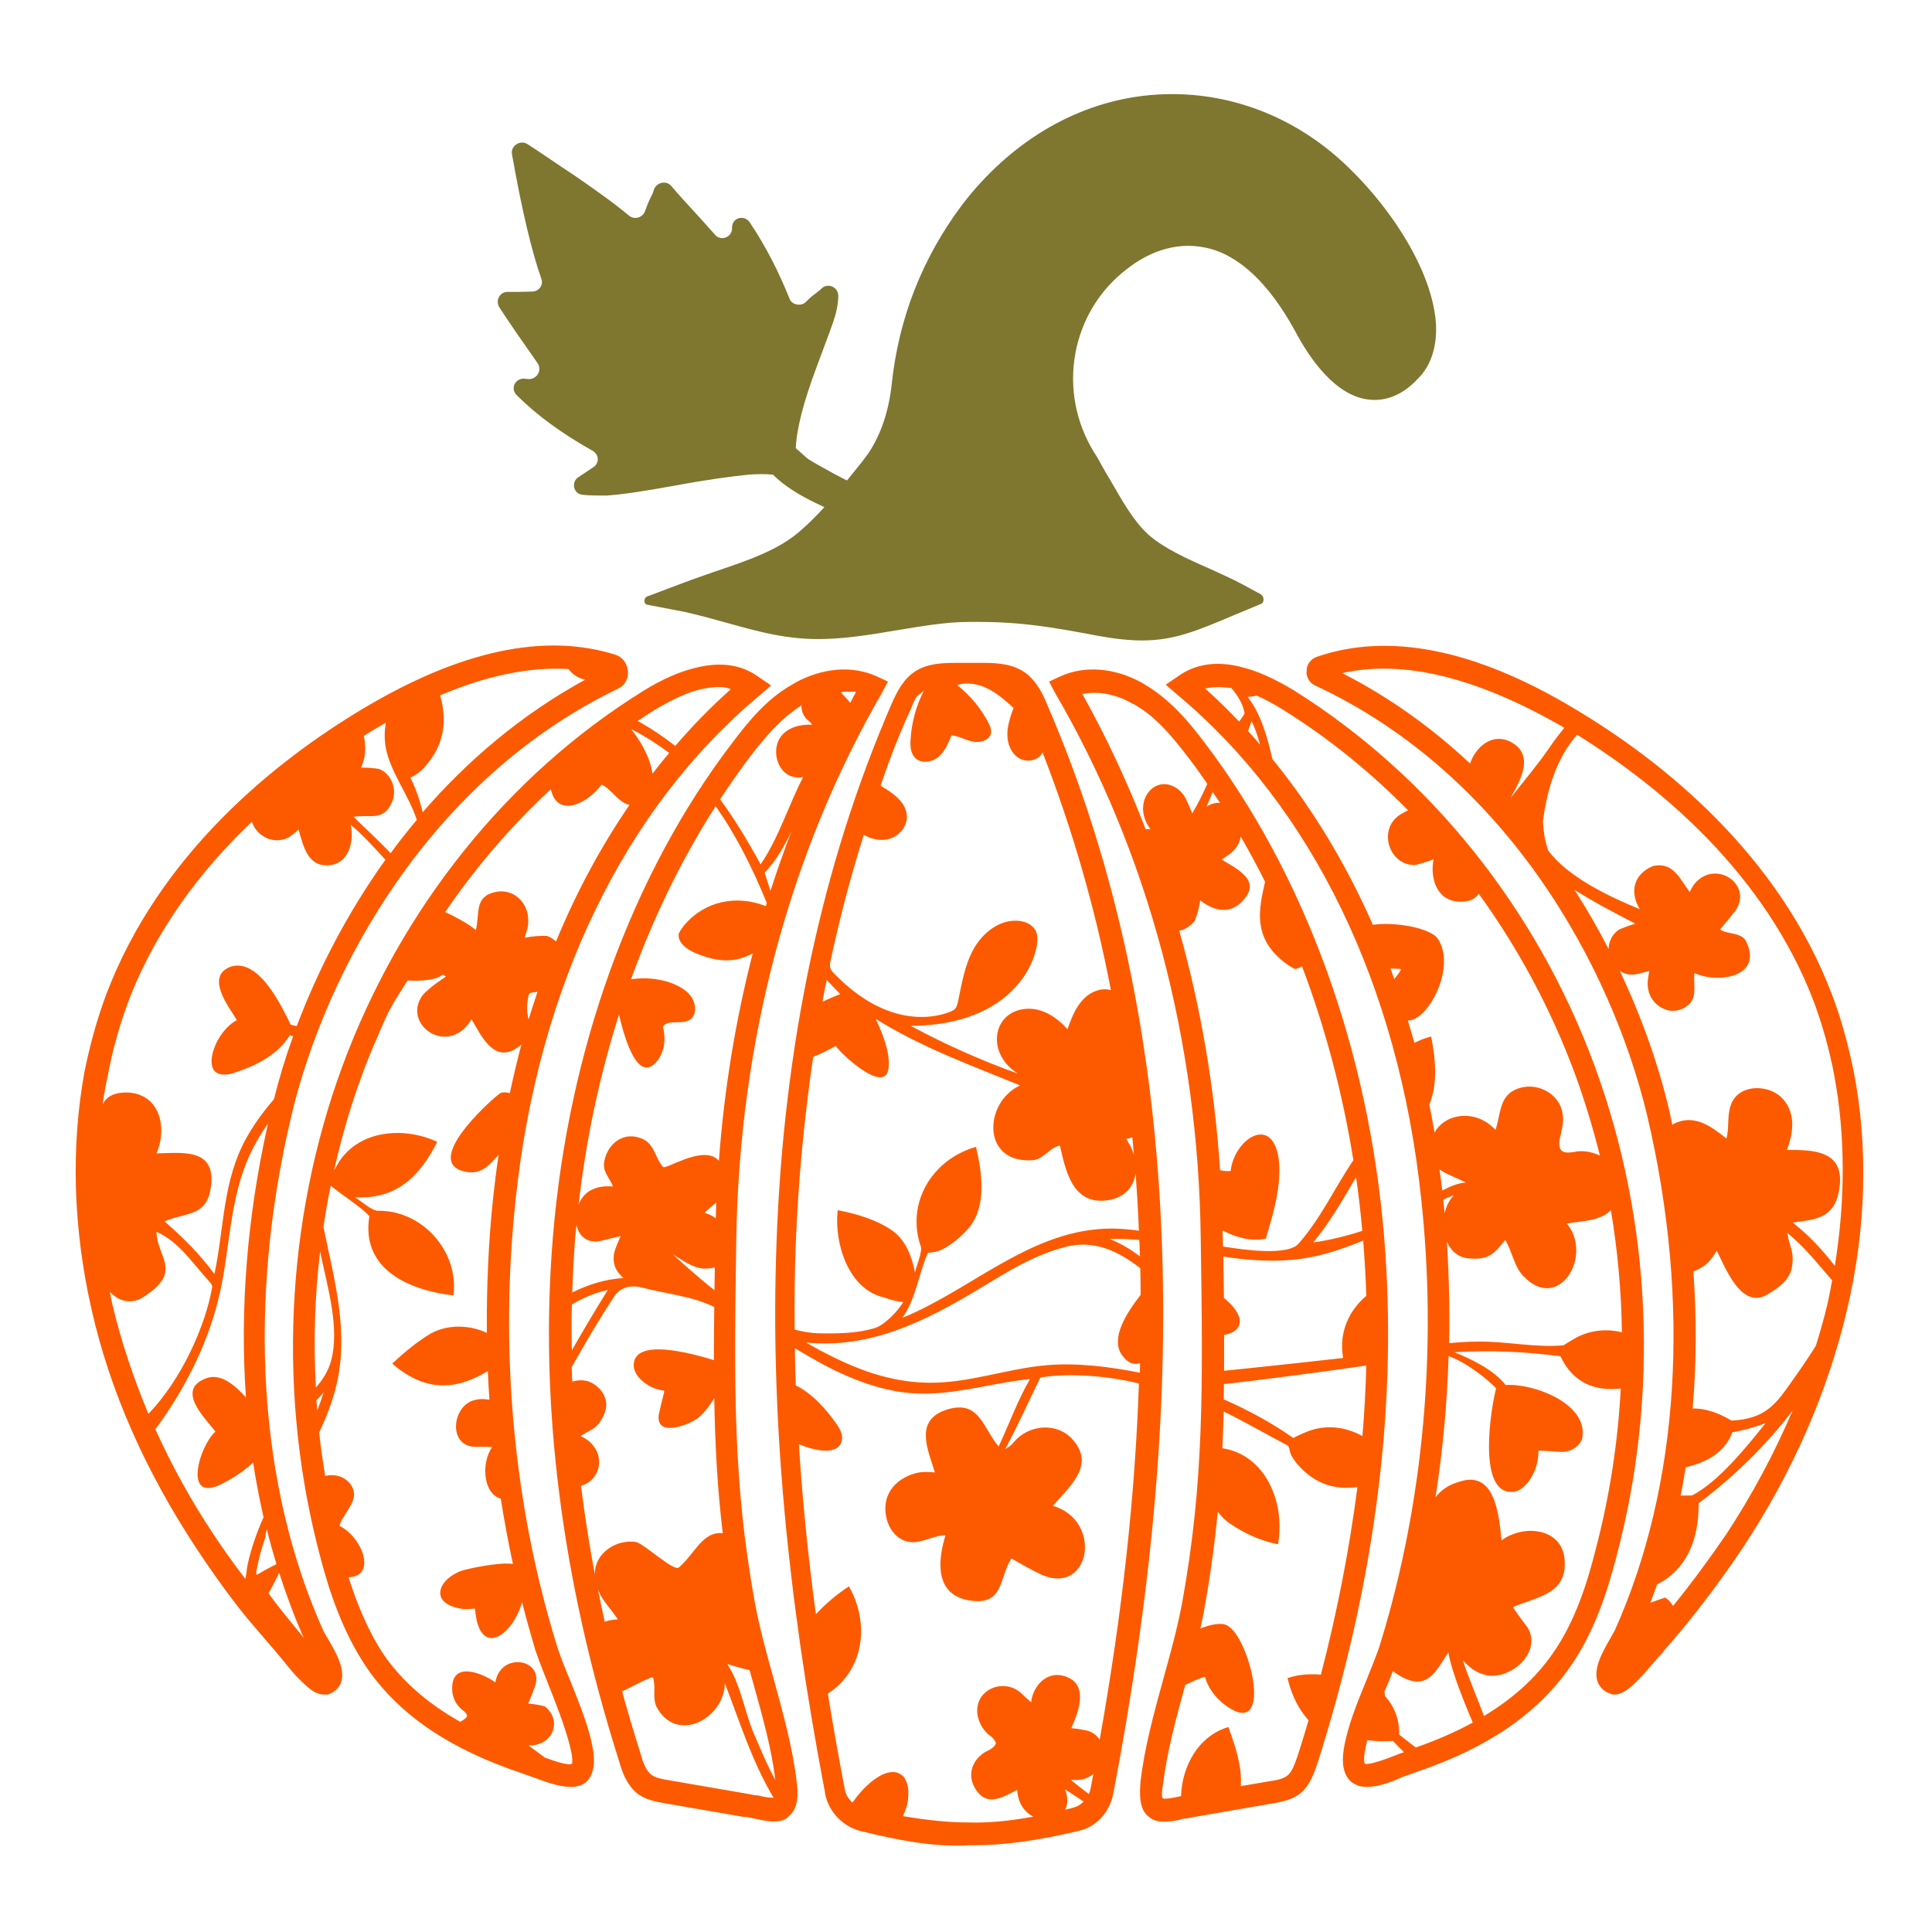 <?xml version="1.0" encoding="utf-8"?>
<!-- Generator: Adobe Illustrator 19.1.0, SVG Export Plug-In . SVG Version: 6.00 Build 0)  -->
<svg version="1.1" id="Layer_1" xmlns="http://www.w3.org/2000/svg" xmlns:xlink="http://www.w3.org/1999/xlink" x="0px" y="0px"
	 width="1000px" height="1000px" viewBox="0 0 1000 1000" style="enable-background:new 0 0 1000 1000;" xml:space="preserve">
<style type="text/css">
	.st0{fill:#7F7630;}
	.st1{fill:#FD5A00;}
</style>
<g>
	<path class="st0" d="M743.2,166.9c-2.4-30.8-29.2-67.7-54.5-88.5c-28-22.8-62.5-32.9-97-28.8c-36,4.3-69.2,24.4-93.7,56.4
		c-20.4,27.2-32.9,58.5-36.5,93.3c-1.6,14-5.6,25.6-12,35.3c-1.2,1.6-2.4,3.2-3.6,4.8c-2.4,3-4.9,6.1-7.5,9.3
		c-7.5-3.7-19-10.3-20.1-11.1c-2-1.6-4-3.6-6.4-5.6c0.4-10,4-24,10.8-42.1c5.2-14,8.8-23.2,10-28c0.8-3.2,1.2-6.4,1.2-8.8
		c0-4.4-5.2-6.8-8.4-4c-1.2,1.2-2.8,2.4-4.4,3.6c-1.6,1.2-2.8,2.4-4,3.6c-2.4,2.4-7.2,1.6-8.4-1.6c-5.6-14-12.3-27.2-20.7-39.7
		c-2.8-4-9.1-2.4-9.1,2.8v0.4c0,4.8-6.1,6.8-8.9,3.2c-2.8-3.2-6.1-6.8-9.7-10.8c-4.8-5.2-9.2-10-12.9-14.4c-2.4-2.8-7.2-2-8.8,1.6
		c-0.4,1.6-1.2,3.2-2,4.8c-1.2,2.4-2,4.8-2.8,6.8c-1.2,3.2-5.2,4.4-8,2.4c-7.6-6.4-17.2-13.2-27.6-20.4
		c-10.4-6.8-18.8-12.8-25.2-16.8c-3.6-2.4-8.8,0.8-8,5.2c5.2,29.6,10.4,50.9,15.2,64.5c1.2,3.2-1.2,6.6-4.8,6.6
		c-2,0-4.8,0.2-7.6,0.2c-2,0-3.6,0-5.2,0c-4,0-6.4,4.6-4,8.2c5.2,8,12,17.8,19.6,28.6c2.8,4-0.8,9.2-5.6,8.2h-0.4
		c-5.2-1-8.4,4.8-4.8,8.4c10.4,10.4,23.6,20,39.3,28.8c3.6,2,3.6,6.8,0,8.8c-1.2,0.8-2.4,1.6-3.6,2.4c-1.2,0.8-2.4,1.6-3.6,2.4
		c-4,2.4-2.8,8.8,2,9.2c3.6,0.4,7.6,0.4,12.4,0.4c6.4-0.4,18.4-2,35.7-5.2c17.2-3.2,29.6-4.8,37.7-5.6c4.8-0.4,9.2-0.4,12.8,0
		c5.6,5.6,13.2,10.4,22.4,14.8c1.4,0.7,2.8,1.3,4.2,2c-3.7,4-7.5,7.9-11.5,11.4c-11.6,10.8-28.8,16.4-45.3,22c-5.6,2-11.6,4-16.8,6
		l-18,6.8c-1.2,0.4-1.6,1.6-1.6,2.4s0.8,2,2,2l18.8,3.6c7.2,1.6,14.4,3.6,21.6,5.6c16,4.4,32,9.2,52.1,8.4c11.6-0.4,24-2.4,35.7-4.4
		c12.4-2,25.6-4.4,37.7-4.4c1.6,0,3.2,0,4.8,0c22.8,0,38.9,2.8,62.1,7.2c8.8,1.6,16.4,2.4,22.8,2.4c16.4,0,28-4.8,46.9-12.8l14.4-6
		c1.2-0.4,1.6-1.2,1.6-2.4c0-1.2-0.4-2-1.6-2.8l-9.6-5.2c-5.2-2.8-10.8-5.2-16.8-8c-12-5.2-24-10.8-31.6-17.6
		c-7.6-6.8-13.6-17.6-19.6-28c-2.8-4.4-5.2-9.2-7.6-13.2l-0.8-1.2c-19.6-31.6-12.4-72.9,17.2-95.3c9.2-7.2,23.6-14.4,40.5-10.8
		c17.2,3.6,32.9,18.8,46.1,42.9c8,15.2,21.2,33.7,38.1,35.7c6.4,0.8,16-0.4,25.6-10.8C740.8,189.3,744,178.9,743.2,166.9z"/>
	<path class="st1" d="M959.5,554.7c-2.8-13.6-6.4-27.2-11.2-39.7c-27.6-72.9-87.7-121-133.4-148.2c-51.3-30.8-96.1-39.7-133.4-26.8
		c-3.2,1.2-5.2,4-5.2,7.2c-0.4,3.2,1.6,6.4,4.4,7.6c99,46.1,153.4,145.4,171.9,222.7c22.8,97,16.8,191.5-16.8,266.4
		c-0.4,0.8-1.2,2-2,3.6c-5.2,8.8-9.2,16.8-6.8,23.2c1.2,2.8,3.6,5.2,6.8,6c0.4,0.4,1.2,0.4,2,0.4c5.6,0,12-6.8,22.4-19.2
		c1.2-1.2,2.4-2.4,2.8-3.2c15.2-17.2,28.8-35.3,40.9-53.3c26-39.3,44.1-80.9,54.1-123.4C965.9,636.4,967.1,593.6,959.5,554.7z
		 M781.5,383.8c-9.2-4.5-17.7,2.8-20.6,11.4c-19.3-18.1-41.3-34.1-66.2-46.8c32-7.2,70.3,2.4,115,28.3c-2.4,3-4.7,5.9-6.3,8.2
		c-6.7,10-14.2,18.8-21.7,28.3C786.8,404.4,794.9,390.4,781.5,383.8z M832.6,491.2c-5.3-10.3-11.2-20.6-17.7-30.7
		c10,6.4,19.9,11.6,31.6,17.6c-3.8,1.1-4.7,1.5-8.4,3C834.5,483.4,832.7,487.3,832.6,491.2z M893.4,794.3
		c-8.5,12.4-17.6,24.8-27.4,36.9c-1-1.5-2.2-3-3.8-4.1l-0.3-0.2c-2.5,0.8-5.1,1.7-7.7,2.7c1.2-3.2,2.4-6.3,3.5-9.5
		c15.2-7.6,21.7-23.1,21.5-42c17.1-12.8,35-29.8,48.7-48.1C918.6,751.8,907.2,773.3,893.4,794.3z M869.9,774.1
		c1-4.8,1.8-9.7,2.6-14.6c10-2.4,20.1-7.1,24.2-18.2c6.2-1,11.3-2.5,17.2-4.7c-9.9,12.3-24.2,30.2-38,37.4
		C874.6,774.2,871.8,774,869.9,774.1z M945.9,674.9c-1.7,7.2-3.8,14.5-6,21.6c-5.7,9.2-11.7,17.4-13.5,20
		c-7.3,10.2-12.8,18-30.2,18.8c-7.2-4.4-13.9-6.3-20.1-6.3c2-23,2.1-46.7,0.4-70.9c2.8-1,5.5-2.6,7.8-4.8c1.6-1.8,3.1-3.8,4.3-5.9
		c4.2,7.9,12.7,31.6,26.9,22.2c5.1-3.1,10.2-6.7,11.8-12.7c1.8-8.9-1-11-2.2-18.8c9.5,7.9,15.6,15.9,23.2,24.6
		C947.6,666.8,946.8,670.8,945.9,674.9z M949.7,655.2c-6.8-8.6-12.7-15.2-21.8-22.4c11.6-1.7,22.2-1.6,24.3-18.7
		c2.4-19-14.4-18.9-27.3-18.9c3.6-9.3,4.7-20.2-3.2-27.5c-7.4-6.8-22.7-6.4-26,4.8c-1.8,5.4-0.6,11.3-2.1,16.8
		c-7.4-5.9-15.7-12.2-25.5-8.4c-0.9,0.3-1.7,0.8-2.5,1.3c-0.6-2.5-1-5-1.6-7.5c-5.4-22.8-13.9-47.5-25.6-72.2
		c5.5,3.7,9.6,1.3,15.3,0.1c-0.6,3.1-1.3,6.3-0.6,9.4c1.3,8,10.2,13.7,17.8,10.1c8.4-4,5.5-10.9,6.1-18.5c12.2,5.8,36,2,26.7-16.5
		c-2.4-4.7-10.4-3.5-13.4-6c2.8-3.3,5.6-6.7,8.3-10.2c8.1-13-9.3-25-19.9-15.1c-1.9,1.6-3.1,3.8-4.1,5.9
		c-4.9-6.3-8.3-15.7-18.8-13.5h-0.1c-10.5,4.3-12.2,13.9-6.9,22.4c-15.3-6.2-37.7-16.8-47.5-30.5c-1.9-5.7-2.2-9.1-2.7-14.8
		c2.2-17.4,7.5-33.5,17.7-45c43.2,26.9,97.4,71.9,122.7,138.6c4.4,12,8,24.8,10.4,37.7C955.2,587.6,955.2,621.3,949.7,655.2z
		 M825.3,551.5c-30-81.3-85.3-150.2-155.8-194.3c-10-6-18.8-10-27.2-12c-12.4-3.2-23.6-1.6-32.5,4.8l-6.4,4.4l6,5.2
		c69.7,58.1,114.6,150.6,126.2,260.8c8.4,77.7,1.2,157-20.8,229.2c-2,6.8-5.2,14-8,21.2c-4.4,10.8-9.2,22.4-11.2,34.1
		c-0.4,3.2-2,12,3.6,17.2c2.4,2,5.2,2.8,8.4,2.8c5.6,0,12.4-2.4,18.4-5.2c2.4-0.8,4.8-1.6,6.8-2.4c36.9-12.4,62.5-30,79.3-53.7
		c13.2-18.4,20-40.5,24.4-57.3C859,722.2,855,632,825.3,551.5z M839.5,689.6c-7.8-1.9-16.1-1.3-23.9,2.9c-2.1,1.2-4.2,2.5-6.3,3.8
		c-13.9,1.4-29.4-2-43.4-1.9c-5.3,0-10.5,0.3-15.8,0.8c0.3-17.5-0.1-35-1.2-52.5c2.1,4.9,6.2,8.5,12,8.7h0.4
		c9.1,0.7,12.3-2.5,17.8-9.6c3.7,5.9,4.6,14.4,10,19.3c17.9,18,35.6-11.1,21.9-27.8c7.8-1.4,17-1.1,22.8-6.9
		C837.3,647.3,839.2,668.4,839.5,689.6z M752.5,618.6c-2.4,2.6-4,5.9-4.8,9.4c-0.2-2.4-0.4-4.8-0.7-7.1
		C748.9,620.1,750.8,619.3,752.5,618.6z M746.5,616.2c-0.4-3.7-0.9-7.3-1.4-10.9c3.8,2.7,8.9,4.3,13.6,6.8
		C754.9,612.3,750.7,614,746.5,616.2z M641.4,373.5c-5.7-5.9-11.5-11.7-17.6-17.1c4.1-1,8.5-0.9,13.5-0.3c3.7,4.2,6.2,8.7,6.9,13.2
		C643.8,370.2,642.3,372.1,641.4,373.5z M646,378.4c0.7-2.2,1.5-4.4,1.8-5.1c1.7,3.2,3.2,7.7,4.4,12.1
		C650.2,383,648.1,380.7,646,378.4z M721.7,506.8c-0.7-1.8-1.3-3.7-2-5.5c2.3,0.1,4.4,0.1,5.4,0.3
		C724.8,503,723.1,504.9,721.7,506.8z M732.1,539.8c-1.1-3.9-2.3-7.8-3.4-11.6c10.4,0.4,25.1-27.5,15.7-42
		c-3.6-6.1-23.2-9.2-33.8-7.5c-14-31.8-31.5-60.7-52-85.8c-2.6-11.2-6-23.7-12.9-32.2c1.5-0.1,3.2-0.2,4.7-0.7
		c4.3,1.9,8.8,4.3,13.6,7.3c23.5,14.6,45.2,32.2,64.8,52.1c-1,0.5-2,1-3.3,1.8c-12.5,6.8-7.4,26.4,6.7,26.6c3.3-0.8,6.6-1.8,9.8-3
		c-1.9,9.9,1.7,21.5,13.3,21.9c5.4,0.2,8.4-1.5,10.1-4.1c20.4,28.2,37.3,59.5,49.7,93c5.1,13.9,9.4,28.1,13,42.5
		c-4.6-2.1-9.3-2.8-13.6-1.8c-5.6,0.9-8.3-0.4-7.2-6.8c0.9-4.2,2.3-8.5,1.5-12.9c-1.2-9.8-11.7-15.8-20.8-13.8
		c-12.2,2.7-10.9,12.7-13.9,22c-1.7-1.7-3.5-3.3-5.7-4.5c-9-5.2-21-2.9-25.9,5.9c-0.8-4.9-1.7-9.7-2.7-14.5
		c4.3-10.3,3.4-22.8,1-35.2C737.7,537.2,734.9,538.4,732.1,539.8z M722.4,908.5c-4.8,2-14,5.2-16,4.4c0,0-0.8-1.6,0-6
		c0.3-2,0.8-4.1,1.3-6.2c4.2,0.6,8.6,0.7,13.3,0.4c1.8,2,3.7,3.9,5.7,5.8C725.3,907.4,723.8,908,722.4,908.5z M724.2,897.8
		c0.2-8-2.6-14.7-7.3-19.9c-0.1-0.8-0.2-1.6-0.3-2.4c1.6-3.5,3-7.1,4.4-10.6c0.7,0.6,1.3,1.1,2.1,1.6c15.3,9.8,19.8-0.9,26.6-11.3
		c1.5,10.5,10.6,31.6,12.6,36.4c-8.8,4.8-18.6,9.1-29.5,12.9C729.9,902.3,727,900.1,724.2,897.8z M803.3,856.4
		c-8.7,12.4-20.4,22.9-35.2,31.8c-3.2-8.7-8.1-20-10.9-28.7c2.9,3,6.1,5.8,10.1,7c12.7,4.7,31.3-10.4,23.5-23.9
		c-2.7-3.5-5.3-7.1-7.7-10.7c10.7-5,26.7-6.2,26.8-21.9c0.8-18.9-20.6-21.7-32.7-12.7c-1.3-11.9-2.9-36.9-22-30.3
		c-5,1.3-9.3,4.2-12.2,8c3.8-24.1,6-48.5,6.8-73.1c9.4,3.4,20.2,12,24.6,16.7c-2.5,9.1-10,53.9,7.9,53.6c2.5,0.1,5-1.1,7.6-3.8
		c4.1-4.5,6.5-10.9,6.4-17.6c4,0.2,7.6,0.4,11.4,0.7c3.7,0.2,7.3-1.2,9.7-4.1c0.7-0.8,1.2-1.7,1.5-2.6c3.8-18.4-25.7-29-39.6-27.9
		c-6.1-7.9-17.5-13.3-26.5-17c18-1.1,37-0.3,54.9,2.1c6.8,14.5,18.7,18.1,31.2,16.7c-1.5,28.4-5.9,56.6-13.2,84.1
		C821.7,818.7,815.3,839.6,803.3,856.4z M400.3,868.4c-3.6-12.8-7.2-26-9.6-38.9c-11.2-62.1-10.8-109.8-9.6-188.3
		c1.6-102.2,27.6-199.9,75.3-282.4l3.2-6l-6-2.8c-12.4-5.6-27.6-4.4-41.7,3.2c-0.8,0.4-1.2,0.8-2,1.2c-12.8,7.2-22.4,18.8-30.8,30
		c-52.1,68.1-84.9,159-92.9,255.6c-7.2,86.1,4.4,177.9,34.5,272.4c1.2,4.4,3.6,11.2,8.8,15.6c4.4,3.6,9.6,4.4,13.6,5.2l41.7,7.2
		c2,0,3.6,0.4,5.2,0.8c4,0.8,7.2,1.6,10.4,1.6c3.6,0,6.4-0.8,8.4-3.2c4.4-4,4.4-10.8,3.6-17.2C410.3,904.5,405.1,886,400.3,868.4z
		 M398.8,461.1c-1-2.9-1.9-5.9-3-9.4c5.7-5.9,10.1-13.5,13.9-21.5C405.8,440.3,402.2,450.6,398.8,461.1z M437.1,358c2,0,4,0,6,0
		c-1,2-2,3.9-3,5.8c-1.3-1.7-3.4-3.7-4.1-4.6c-0.3-0.3-0.6-0.6-0.8-0.9C435.8,358.3,436.5,358,437.1,358z M388.2,391.7
		c7.7-10.1,16.3-20.1,26.6-26.6c-0.1,2.9,1.1,5.9,3.7,8c0.7,0.5,1.3,1.1,1.8,2c-3.9-0.1-9.2,0.3-13.3,3.4
		c-10.1,6.9-4.9,26.3,8.7,23.7c-7.6,14.7-12.6,31.4-22,45.2c-6.5-11.9-13.3-23.2-21-33.7C377.8,406.1,382.9,398.7,388.2,391.7z
		 M320.4,525.1c3.5,15.5,10.5,35.6,19.8,24c-0.2,0.3-0.2,0.3,0.2-0.2c2.1-2.8,0.9-1.3,0.2-0.3c3.2-4.5,4.2-10.7,2.6-16.8
		c0-0.1-0.1-0.1-0.1-0.2c2.7-5.4,14.2,1.3,16.5-7.6c0.8-3.8-0.9-8.1-4.4-10.9c-7.3-6-19.4-7.7-28.6-6.2
		c11.6-32.1,26.3-62.3,43.8-89.6c10.7,15.1,19.1,32,26.5,50.1c-0.2,0.5-0.3,1.1-0.5,1.6c-15-5.9-31.3-2.8-42,9.6
		c-1.2,1.4-2.3,3-3.1,4.7v0.1c-0.8,7.6,11.6,11.3,16.9,12.7c8.9,2.1,15.4,0.6,21.4-2.6c-8.9,34.7-14.8,70.6-17.5,107.3
		c-0.5-0.5-1-1-1.6-1.4l-0.2-0.1c-8.3-5.5-25.8,6.2-27.1,4.7c-4.5-5-4.3-12.6-11.9-15c-9.8-3.5-17.9,4.4-18.7,13.6
		c-0.2,4.4,3.2,7.6,4.7,11.5c-3.5-0.2-7.2-0.1-10.5,1.5c-3.5,1.4-5.9,4.4-7.3,7.9C303.3,589.7,310.4,556.6,320.4,525.1z
		 M364.6,627.8c1.9-2,4.1-3.6,6.1-5.4c-0.1,2.7-0.1,5.4-0.2,8.2C368.8,629.3,366.8,628.3,364.6,627.8z M370,656
		c-0.1,4-0.1,7.9-0.2,11.8c-7.7-6-14.9-12.5-21.6-18.6c5,3,11.3,7.9,17.5,7.4C367.3,656.6,368.7,656.3,370,656z M297.7,640.8
		c0.2-2.2,0.4-4.5,0.7-6.7c1.2,5.4,5.1,9.5,12.2,8.3c3.5-0.9,7.1-1.8,10.6-2.6c-1,2.6-2.8,6.3-3.4,9.1c-0.8,5.7,1.1,9.2,4.9,12.6
		c-9.4,0.6-18.1,3.3-26.5,7.5C296.5,659.5,297,650.2,297.7,640.8z M296,675.2c6-3.5,12.1-6.2,18.6-7.5
		c-6.5,10.4-12.6,20.7-18.6,31.2C295.8,690.9,295.8,683,296,675.2z M313,839.4c-1.2-5.6-2.4-11.1-3.5-16.6
		c2.2,5.7,6.3,9.3,10.3,15.4C317.5,838.3,315.2,838.6,313,839.4z M307.9,814.3c0,0.2,0,0.4,0,0.6c-2.9-15.4-5.3-30.7-7.2-45.9
		c8.6-2.1,12.7-13,6.3-20.8c-1.7-2.3-4.1-3.8-6.5-4.9c2-1.2,4.1-2.5,6.2-3.6c2.8-1.7,5-4.7,6.6-9.3c2.1-6.8-2.7-13.4-9.3-15.6h-0.1
		c-2.8-0.6-5.3-0.4-7.7,0.3c-0.1-2.5-0.2-5-0.3-7.5c6.8-11.9,13.7-24,22.2-36.8c2-3,5.3-4.8,8.9-4.9c0.7,0,1.4,0,2,0
		c0.9,0,1.8,0.1,2.7,0.4c14.4,3.7,26.6,4.6,38,10.2c-0.1,9.6-0.2,18.7-0.2,27.5c-11.7-3.6-41.6-11.8-41.5,2.8
		c0.2,4.3,3.6,7.5,6.3,9.4c2.9,2.2,6.3,3.1,9.4,3.6c0.1,0.4,0.1,0.7,0,1.1c-1,3.7-1.9,7.5-2.7,11.2c-1.8,12.7,16.7,4.9,20.5,1.7
		c3-2.5,5.9-6.2,8.2-10.3c0.4,24.4,1.6,46.8,4.4,70.1c-10.4-1.2-14.5,10.7-22.7,17.7c-2.6,2.4-18.3-12.6-22.4-13.2
		C319.1,796.7,308.1,803.6,307.9,814.3z M392.3,929.3c-1.6,0-3.2-0.4-5.2-0.8l-41.7-7.2c-2.8-0.4-6.4-1.2-8.4-2.8
		c-2.4-2-4-5.6-5.2-10c-3.5-11.1-6.8-22.1-9.8-33.1c4.8-2,11.2-6,15.9-7.3c1.8,4.9-0.3,10.3,1.8,15.1c10.2,19.8,35.1,6.5,35.5-11.9
		c8,20.7,14,40.4,25.2,59.2C398.4,930.6,394.9,930,392.3,929.3z M390.4,897.8c-5.1-11.7-6.9-26-14-36.5c3.6,1.1,7.8,2.3,11.6,3.2
		c0.6,2.3,1.3,4.5,1.9,6.8c4.6,16.5,9.5,33.7,11.4,50C397,913.6,393.7,905.3,390.4,897.8z M601.4,643.7
		c-3.6-102.6-23.6-196.3-59.3-278.8c-2.4-6-5.2-11.2-9.6-15.2c-0.4-0.4-0.4-0.7-0.8-0.7c-6.4-5.2-14.8-5.9-22.4-5.9
		c-3.1,0-6.1,0-9.2,0c-2,0-4,0-6,0c-6.8,0-14.2,0.5-20.1,4.2c-6.5,4.1-9.8,10.8-12.8,17.7c-35.7,82.5-55.7,176.2-59.3,278.8
		c-3.2,86.9,5.2,179.9,25.2,284.4v0.4c2,9.6,9.3,16.7,18.1,19.1c22.8,5.6,40.1,8.4,56.5,7.4c0.4,0,1.2,0,2,0
		c15.6,0,32.5-2.2,54.5-7.4c9.2-2,16-9.5,18-19.1C596.2,823.8,604.6,730.6,601.4,643.7z M589.8,643.7c0.1,2.2,0.1,4.4,0.2,6.6
		c-4.7-3.6-9.8-6.7-15.7-9c5.2-0.2,10.3,0.1,15.4,0.5C589.7,642.4,589.7,643,589.8,643.7z M586.1,588.7c0.3,3,0.5,6,0.8,9.1
		c-0.7-2.5-1.8-4.9-3.2-7c-0.3-0.5-0.6-0.9-0.8-1.3C583.7,589.4,585,589,586.1,588.7z M429.9,497.3c4.7-22,10.4-43.7,17.2-65.2
		c4.2,2.5,9.5,3.5,14.1,1.8c4.6-1.7,8.2-6.2,8.2-11.1c0-7.4-7.2-12.4-13.6-16.1c3-9,6.3-17.9,9.9-26.6c1.8-4.4,3.7-8.7,5.7-13
		c0.9-2,1.7-4.6,3-6.4c1-1.3,3.3-2.2,4-3.6c-4.2,8-6.6,16.9-7.1,25.9c-0.2,3.2,0,6.7,2.2,9.1c3,3.3,8.7,2.6,12.1-0.2
		c3.4-2.8,5.2-7.2,6.9-11.3c3.9,0.4,7.4,2.6,11.3,3.3c3.9,0.7,8.9-1,9.2-4.9c0.1-1.6-0.5-3.1-1.2-4.5c-3.9-7.7-9.6-14.6-16.4-19.9
		c5.2-1.7,11.1-0.6,16,1.9c4.9,2.5,9.1,6.2,13.2,9.9c-1.6,4.5-3.2,9-3.2,13.8s1.9,9.7,6,12.2s10.3,1.3,12.2-3
		c15.5,39.8,27.4,81.1,35.4,123.1c-5.4-1.6-11.2,1.2-14.9,5.4s-5.7,9.6-7.6,14.8c-4.1-4.6-9.3-8.6-15.3-10c-6-1.5-13-0.1-17.2,4.5
		c-3.8,4.1-4.9,10.3-3.3,15.7s5.4,9.9,10.2,12.8c-19.1-6.8-37.6-15.1-55.5-24.7c13.9-0.1,28-2.5,40.1-9.1c12.2-6.6,22.2-18,25-31.6
		c0.6-3,0.9-6.3-0.7-9c-1.7-2.9-5.3-4.4-8.7-4.7c-9.6-0.8-18.4,6.1-23.1,14.5c-4.7,8.4-6.2,18.1-8.2,27.6c-0.3,1.2-0.6,2.5-1.4,3.4
		c-0.7,0.8-1.7,1.2-2.6,1.6c-10.3,4-22.2,3.3-32.5-0.7c-10.4-3.9-19.4-10.8-27.2-18.7c-1-1-2.1-2.2-2.4-3.6
		C429.4,499.6,429.7,498.4,429.9,497.3z M427.9,507.2c2.2,2.4,4.5,4.8,7,7.3c-2.2,0.9-5.6,2.3-9.2,4
		C426.4,514.7,427.1,510.9,427.9,507.2z M411.9,643.7c1.3-33.2,4.4-65.4,9-96.7c4.4-1.6,8.8-4.1,11.7-5.6
		c2.7,4.2,26.7,26.5,27.4,10.5c0.6-8-3.5-17.5-6.7-24.5c23.8,14.8,49,23.9,74.7,34.4c-19,8.8-20.1,40.9,6.9,38.7
		c5.5-0.8,8.3-6.4,13.7-7.6c2.9,12.6,6.3,30.2,23.5,28.5c9.9-1,14.7-7,15.7-14.1c0.7,9.8,1.3,19.7,1.7,29.7
		c-4.6-0.6-9.1-1.1-13.8-1.1c-41.6-0.1-72.1,31.3-108.6,46.2c7.2-10.3,8.2-22.4,13.2-33.7c3.3-0.1,5.9-0.8,8.1-2.1
		c4.3-2.2,8.3-5.5,12.8-10.4c9.7-11.2,7.1-28.9,4-42.3c-22.6,6.4-36.4,28.9-28.6,51.6c1,2.6-2.6,10.9-3,13.5
		c-1.5-7.9-4.5-16.1-11-21.2c-8-5.9-19.2-9.3-29-11.1l-0.1,0.8c-1.6,16.4,5.6,40.3,24.2,44.4c3.2,1.2,6.5,2,9.8,2.4
		c-2.7,4.6-10.1,12.4-15.4,13.6c-9.1,2.6-18.5,2.7-29,2.5c-4-0.2-7.9-0.9-11.8-1.9C411.2,673.2,411.3,658.4,411.9,643.7z
		 M555.3,935.7c-1.4,0.4-2.6,0.7-4,1c1.4-2.6,1.7-6.2-0.1-10.6c3.2,2.1,6.5,4.3,9.7,6.4C559.4,934,557.5,935.2,555.3,935.7z
		 M564.5,925.7c-0.2,1-0.5,2-0.9,2.9c-3.2-2.4-6.3-4.8-9.3-7.3c2.1,0.1,4.2,0.1,6.3-0.4s3.8-1.5,5.3-2.7
		C565.4,920.7,565,923.2,564.5,925.7z M569.2,900.5c-1.6-2.5-4.2-4.3-7.2-4.9c-2.5-0.5-5-0.9-7.5-1.1c4-8.9,9.5-23.7-4.4-27.2
		c-8.6-2.1-15.5,5.5-16.4,13.8c-1.8-1.5-3.5-3.1-5.2-4.8c-9-8.1-24.7-1.8-22.5,11.6c0.9,4.5,3.4,8.4,6.7,10.7
		c1.3,0.9,2.2,2.1,2.8,3.6c-0.4,1.7-2.1,2.8-3.7,3.7c-7.7,3.4-11.6,11.6-7.4,19.2c6,10.7,14.3,5.3,22.1,1.3c0.4,7.2,4,11.7,8.3,13.9
		c-12.4,2.3-23.3,3.3-33.6,3c-10.1,0-21-1.1-33.9-3.3c1.3-2.6,2.3-5.4,2.7-8.5c0.3-3.4,0.4-7.3-1.4-10.5c-1-2.1-3.9-3.9-6.3-3.8
		c-3.9,0-7.4,2.1-10.6,4.5c-4,3.1-7.4,7-10.5,11.3c-2-1.8-3.6-4.2-4-7.2c-3.2-16.7-6.1-33.1-8.7-49.2c18.8-12.1,21.8-36.4,10.9-55.5
		c-6.2,4-12,9-17.1,14.4c-4.1-30.2-7-59.5-8.8-88c8.5,3.6,20.8,6.1,22.3-2.2c0.5-3.2-1.3-6-2.9-8.4c-5.1-7.2-12.4-15.7-21-19.8
		c-0.2-6.5-0.4-12.9-0.5-19.3c15.9,9.7,32.2,18.3,50.8,22c24.8,5,46.6-3.5,70.9-6c-6.5,11.4-10.7,23.1-16.2,34.9
		c-8.1-9.4-9.8-24-26.1-19.3c-18,5.2-10.6,20.7-6.9,32.7c-3.7-0.3-7.6-0.5-11.2,0.8c-5.7,1.8-10.4,5.4-12.6,10
		c-4.1,7.7-1.2,20,6.8,24c7.8,4,14.8-2.2,22.5-2.3c-4,12.9-5.7,30.6,11.9,33.7c18.5,3.3,15.7-11.6,22.2-21.7
		c5.2,3.1,10.5,6.1,15.9,8.6c24.8,10.6,31.7-28,5.6-35.8c8.4-9.9,22.1-20.8,10.3-34.2c-8.1-9.3-22.9-7.9-30.5,1.2
		c-1.2,1.5-2.7,2.7-4.5,3.6c7.4-13.7,12-24.5,18.2-37c13.7-2.3,33.7-1.2,51,3.1C587.5,774.4,581,834,569.2,900.5z M580.6,701.2
		c3.1,4.5,6.3,5.4,9.5,4.4c0,1.6-0.1,3.3-0.1,4.9c-15.9-3.1-32.2-5.2-47.9-3.9c-20.8,1.7-40.8,9.5-61.9,9.1
		c-23.1-0.4-43.2-9.5-63-20.8c33.1,3.3,61.7-10.9,90.3-28.2c14.4-8.7,26.8-16.6,43.2-21.1c15.2-4.2,27.7,1.7,39.5,10.8
		c0.1,4.6,0.2,9.2,0.2,13.8C583.1,679.6,574.7,692.6,580.6,701.2z M167.5,844.4c-33.7-74.9-39.7-169.5-16.8-266.4
		c18-76.5,72.1-174.7,169.1-221.5c3.6-1.6,5.6-5.2,5.2-9.2c-0.4-4-2.8-7.2-6.4-8.4c-36.9-11.6-80.5-2-130.2,27.6
		C142.7,393.7,82.6,441.8,55,514.7c-4.8,12.8-8.4,26-11.2,39.7c-7.2,38.9-6,81.3,3.6,123.4c9.6,42.5,28,83.7,54.1,123.4
		c7,10.6,14.3,21,22.1,31s16.6,19.3,24.5,29.2c3.3,4.2,7,8.2,11,11.7c2.3,2,5.2,4,8.5,4c0.8,0,1.6,0,2,0c3.2-1,5.6-3.1,6.8-5.9
		c2.4-6.8-1.6-14.4-6.8-23.2C168.7,846.3,167.9,845.2,167.5,844.4z M219.8,397c10.4-11.5,11.7-24.2,8-37.1
		c24.3-10.3,46.4-14.8,66.5-13.6c2.1,3,5.2,4.8,8.6,5.5c-33.1,18.1-61,41.9-84.1,68.6c-1.5-6.1-3.5-12.2-6.4-17.9
		C215.8,400.9,218,399.1,219.8,397z M196.2,398c-3.1-0.5-6.3-0.7-9.4-0.7c2.5-4.5,2.7-11.4,1.5-16.4c2.2-1.4,4.4-2.7,6.5-4
		c1.7-1,3.3-1.9,4.9-2.8c-0.7,4.1-0.8,8.3-0.1,12.5c2.3,13,12,24.9,16.1,37.7c0,0,0,0,0,0.1c-4.7,5.6-9.2,11.3-13.5,17.2
		c-6.1-6.4-13-12.7-19.2-18.8c8.3-1.5,15.7,2.7,20-7.9C205.6,408.5,202.7,400.6,196.2,398z M53.1,571.6c0.7-5,1.6-10,2.7-14.9
		c2.4-13.2,6-25.6,10.4-37.7c14.4-38.1,38.3-69.1,64.2-93.7c2,6.9,10.6,12.2,18.7,8.3c2-1.2,3.8-2.6,5.4-4.3
		c2.4,7.9,4.4,19.2,15.4,18.6c10.8-0.6,13.5-12.6,11.6-21c5.3,4.3,11.8,11.3,18,18.1c-19.9,27.8-35.1,57.5-45.9,86.1
		c-1-0.2-2.1-0.4-3.1-0.7c-4.8-9.6-16.3-34.5-31-30.1c-13.9,5.2-0.4,21.6,3.1,27.7c-4.1,2.2-7.6,6.1-10.3,11.2
		c-4.5,9-4.8,19.9,8.3,16.3l0.3-0.1c11-3.5,23-9.3,29.1-19.6c0.5,0.2,1.1,0.4,1.7,0.6c-4,11.1-7.3,22-9.9,32.5
		c-5.2,6.1-10,12.5-14.1,19.8c-12.6,22.5-11.5,46.3-16.7,70.7c-8-10.7-15.9-18.5-25.8-27.2c11.6-5.1,22.3-2,24.1-19
		c2-19-15.1-16.5-28.3-16.2c5.6-12.8,2.1-30.3-14.3-31.5C58.8,565.2,55.1,567.7,53.1,571.6z M58.1,674.9c-0.5-2.1-0.8-4.1-1.2-6.2
		c3.8,3.9,8.5,6.2,14.9,4c2.3-1.2,4.6-2.7,6.6-4.3c14.6-11.5,2.9-18.2,2.6-30.8c11.5,4.9,19.2,16.9,27.4,25.8c1,1.1,1.6,1.9,1.4,2.9
		c-3.4,19.9-15.9,47.9-33,65.5C69,713,62.6,694,58.1,674.9z M127,817.3c-5.8-7.6-11.3-15.3-16.4-23c-11.8-17.7-21.8-36-30.2-54.5
		c15-20.2,26.5-43.1,32.4-66.4c6.1-23.8,5.5-48.7,14.8-71.8c2.9-7.1,6.7-13.7,11.1-20c-10.9,48.6-14.6,96.5-11.4,141.7
		c-6.1-6.8-13.3-12.5-20.3-10c-16.3,5.8-1.2,20.3,4.5,27.7c-8.4,7.4-16.9,36.9,2.9,27.3c5.1-2.6,11.5-6.4,16.6-11.3
		c1.5,9.6,3.3,19,5.4,28.3c-3.5,7.9-6.4,16.1-8.3,24.8C127.8,812.5,127.4,814.9,127,817.3z M133,811.7c1.1-5.7,2.6-11.1,4.5-16.4
		c-0.1-0.7,0-1.6,0.2-2.2c0.1-0.5,0.3-1,0.4-1.5c1.5,6.1,3.2,12.1,5,18c-3.5,1.7-6.9,3.6-10.3,5.6
		C132.5,814.2,132.7,812.9,133,811.7z M139,824.7c1.9-3.5,3.8-7,5.5-10.6c3.7,11.5,7.9,22.8,12.7,33.6
		C151.1,840.1,144.7,832.7,139,824.7z M295.7,871.2c-3.2-7.6-6-14.4-8-21.2c-22-72.1-29.2-151.4-20.8-229.2
		c11.6-110.2,56.5-202.7,126.2-260.8l6-5.2l-6.4-4.4c-8.8-6.4-19.6-8-32.5-4.8c-8.4,2-17.6,6-27.2,12
		c-70.5,43.7-125.8,113-155.8,194.3C147.6,632.4,143.5,723,166,806.7c4.4,16.8,11.6,38.9,24.4,57.3c16.8,24,42.5,41.3,79.3,53.7
		c2.4,0.8,4.4,1.6,6.8,2.4c6.4,2.4,13.2,4.8,18.8,4.8c3.2,0,6-0.8,8-2.4c5.6-5.2,4-14.4,3.6-17.2C304.9,894,300.1,882.4,295.7,871.2
		z M273.6,527.7c-0.5-2.3-1-4.9-0.7-7.8c0.8-7.2,0.8-5.8,5.3-6.5C276.6,518.1,275.1,522.9,273.6,527.7z M338.6,367.6
		c8.8-5.2,16.8-9.2,24-10.8c3.6-0.8,6.8-1.2,9.6-1.2c2.4,0,4.8,0.4,6,1.2c-10.1,9-19.7,18.8-28.7,29.3c-5.5-4.3-11.3-8.3-17.6-11.9
		c-0.6-0.4-1.3-0.7-1.9-1C332.9,371.3,335.7,369.4,338.6,367.6z M346.4,389.7c-3,3.5-5.8,7.1-8.7,10.8c-1-8.5-6.6-17.6-11-23.1
		C333.8,381,340.3,385.2,346.4,389.7z M285.1,408.5c3.4,15.2,19,7.5,26.3-2.4c5,2.3,8.4,8.8,13.8,10.4h0.1c0.2,0,0.4,0,0.6,0
		c-14.8,21.6-27.6,45.3-38.1,70.8c-1.3-1.2-2.9-2.2-4.7-2.9c-3.9-0.1-7.8,0.2-11.6,1c1.1-3,2.1-6.2,1.9-9.5c-0.2-9-7.8-16.2-17-14.2
		c-11,2.4-8,10.9-10.1,19.7c-2.2-1.8-4.6-3.4-7.1-4.8c-1.5-0.8-6-3.4-8.8-4.5C246.3,448.8,264.7,427.4,285.1,408.5z M165.7,647.7
		c0.2,1.2,0.5,2.3,0.7,3.5c3.4,15.7,9.4,36.8,5,53c-1.4,5.3-4.3,9.9-7.9,14C162.2,694.6,162.9,671,165.7,647.7z M163.8,724.8
		c1.3-1.3,2.5-2.7,3.7-4.1c-1,3.2-2.1,6.3-3.3,9.4C164.1,728.4,163.9,726.6,163.8,724.8z M296.1,912.9c-1.8,1.1-9.1-1.3-14.1-3.2
		c-2.8-2.1-5.7-4.2-8.5-6.3c6.2,0.4,12.8-3.5,13.2-10.3c0.5-4.2-2.1-7.8-4.7-9.9h-0.1c-2.8-0.8-5.7-1.2-8.5-1.4
		c1.3-3,2.5-6.1,3.6-9.2c4.6-14.1-18-17.8-20.6-1.8c-7.1-5.1-24.2-11.9-22.2,5.6c0.6,3.6,2.6,6.8,5.4,8.9c0.9,0.6,1.6,1.4,2.1,2.4
		v0.1c0.1,1-0.8,1.7-2.1,2.6c-0.5,0.2-0.9,0.5-1.4,0.8c-16.7-9.4-29.7-20.7-39.2-34.2c-8.6-12.8-14.4-27.4-18.6-40.6
		c14.9-0.4,7-21-4.7-26.6c0.4-1.4,0.9-2.7,1.7-3.9c0.4-0.8,0.2-0.4,0.1-0.1c3.2-5.6,8.5-11.1,4-17.5c-3.6-4.5-8.4-5.4-13.2-4.4
		c-1.2-7.4-2.3-14.9-3.1-22.4c3.5-7.5,6.6-15.3,8.7-23.6c7-28-0.8-55.3-6.5-82.8c1.1-7.2,2.3-14.3,3.8-21.4
		c6.4,5.4,13.9,9.6,20,15.7c-4.6,27.7,20.7,38.5,43.5,41.1l0.1-0.7c2.4-22.7-16.6-43.4-39-43.1h-0.1c-2.9,0.3-9.7-5.7-12-7
		c21.1,1.2,33.4-10.3,42.6-28.7l-0.7-0.3c-16.5-7.4-38.7-5.9-49.7,10c-1.1,1.7-2,3.4-3,5.1c3.8-16.9,8.6-33.5,14.6-49.7
		c3.6-9.9,7.9-19.5,12.1-29.1c3-7,11.4-19.5,11.4-19.5s14.1,1,18.2-3.1l1.6,1.1c0,0-8.9,5.7-12.1,9.7c-9.2,12.6,6.5,26.8,18.8,19.3
		c2.9-1.6,4.8-4.2,6.6-6.9c5,8.5,11.7,23.5,24.2,14.3l0.2-0.1c0.5-0.4,1-0.8,1.4-1.2c-2.2,8.2-4.2,16.7-6,25.2
		c-0.9-0.2-1.8-0.4-2.7-0.4c-1.2-0.1-2.4,0.3-3.4,1.3c-5.7,4.4-38.8,34.8-17.3,39.7c8.7,2,12.8-3.5,17.6-8.7
		c-1.1,7.2-2,14.4-2.8,21.7c-2.5,23.4-3.5,47-3.3,70.5c-9.1-4.3-20.5-4.4-29,0.3c-7.3,4.4-13.8,9.8-20,15.6
		c18.3,15.8,34.2,13,49.5,3.9c0.2,4.9,0.5,9.9,0.8,14.8c-2.7-0.5-5.2-0.5-7.4,0.1c-12.1,2.7-14.3,24.2,0.3,24.3
		c2.8-0.1,5.6-0.1,8.5,0.1c-6,9-4.3,24.3,4.5,26.7c1.8,11.4,3.9,22.7,6.3,33.8c-7.4-1.1-23.2,2.5-25.9,3.3
		c-12.3,3.9-18.4,17-0.7,19.9c1.8,0.4,4.6,0.1,6.7-0.1c0.1,0,0.1,0,0.1,0c0.1,0,0.1,0.2,0.2,0.4c2.2,26,19.7,13.4,24.3-3.8
		c2.1,8.3,4.4,16.5,6.8,24.6c2.4,7.2,5.6,14.8,8.4,22c4,10.4,8.4,21.6,10.4,31.6C296.5,911.3,296.1,912.9,296.1,912.9z M716.4,640
		c-8-96.5-40.9-187.1-92.9-255.6c-8.4-11.2-18-22.4-30.8-30c-0.8-0.4-1.2-0.8-2-1.2c-14-7.6-29.2-8.8-41.7-3.2l-6,2.8l3.2,6
		c48.1,82.5,74.1,180.3,75.3,282.4c1.2,78.5,1.6,126.2-9.6,188.3c-2.4,12.8-6,26-9.6,38.9c-4.8,17.6-10,36.1-12,54.1
		c-0.4,6-0.8,13.2,3.6,17.2c2.4,2.4,5.2,3.2,8.4,3.2s6.8-0.4,10.4-1.6c1.6,0,3.6-0.4,5.2-0.8l41.7-7.2c4-0.8,9.2-1.6,13.6-5.2
		c5.2-4.4,7.2-11.2,8.8-15.6C712,817.9,723.6,726.2,716.4,640z M705.1,637.1c-8.3,2.7-16.9,4.8-25.4,6c8.5-10.1,15.3-22.1,22.2-33.8
		C703.2,618.4,704.3,627.7,705.1,637.1z M631.5,415.6c-2.2-0.2-4.5,0.3-7,1.9c1.1-2.5,2.2-5,3.2-7.5
		C629,411.8,630.2,413.7,631.5,415.6z M595.5,429.2c-0.3,0-2.3,0-2.5,0c-9.4-24.2-20.3-47.7-32.8-70c8-1.6,17.2,0,25.6,4.8
		c0.4,0.4,1.2,0.4,1.6,0.8c11.2,6.4,19.6,16.8,27.6,27.2c3.4,4.4,6.7,9,9.9,13.7c-2.3,5.2-4.8,10.3-7.8,15.3
		c-1.1-2.6-2.1-5.2-3.4-7.7c-1.3-2.5-3.2-4.6-5.6-5.9C596.6,401,585.6,416.1,595.5,429.2z M610.4,481.8c2.9-0.6,5.7-2.4,8-5.2
		c1.4-3.4,2.3-6.9,2.8-10.6c6.5,5.1,14.5,7.5,21.1,1.2c11.7-11.2-1.8-17.3-10-22.3c2.6-1.7,5.3-3.3,7.2-5.8c1.5-1.8,2.3-3.9,2.7-6.1
		c4.4,7.6,8.6,15.4,12.6,23.4c-3.4,14.6-6.1,28.5,9,40.9c2,1.7,4.1,3.1,6.4,4.2h0.1h0.1c1.2-0.1,2.4-0.6,3.5-1.4
		c12,31.7,21,65.5,26.6,100.4c-9.6,14.2-16.8,30-28.1,42.9c-5.3,6.9-28.7,3.5-39.4,1.8c0-1.4,0-2.7-0.1-4.1c0-1.4-0.1-2.7-0.1-4.1
		c0,0,0,0,0-0.1c8.3,4.2,15.5,5.6,22,4.3l0.4-0.1c3.9-13.3,8.4-27.8,6.6-41.8c-3.7-22.8-23.2-9.2-24.8,6.8c-1.6,0.2-3.5,0-5.5-0.4
		C628.7,563.2,621.6,521.6,610.4,481.8z M683.7,866.8c-5.7-0.5-11.5-0.1-16.7,1.6l-0.6,0.2l0.2,0.7c2.2,8.9,5.9,15.8,10.7,21.1
		c-1.8,6.2-3.7,12.4-5.7,18.6c-1.6,4.4-2.8,8-5.2,10c-2,1.6-5.2,2.4-8.4,2.8l-15.8,2.7c0.9-10.2-3.1-21.4-6.4-30.6
		c-15.7,4.7-24,20.4-24.5,35.8c-0.1,0-0.1,0-0.2,0c-3.6,0.8-7.6,1.6-9.2,1.2c-0.4-0.4-0.8-2.4,0-6.8c2-16.8,6.8-34.8,11.6-52
		c3.3-1.5,6.9-3.3,10.2-4.2c2.1,7.8,8.6,14.6,15.9,17.9c18.2,7.3,6.6-38.5-4.3-44.4c-3-1.8-8.6-0.6-14,1.5c0.8-3.7,1.6-7.3,2.2-10.9
		c3.1-17.4,5.3-33.6,6.8-49.6c1.6,2.2,3.5,4.2,6,6c7.4,5.1,16.4,9.3,25.2,10.9l0.1-0.7c3.5-20.9-6.4-45.5-28.9-49
		c0.3-6.3,0.5-12.6,0.7-19c11.3,5.5,22.3,12,33.3,17.7c0.4,0.6,0.6,1.2,0.7,1.8c0.4,2.9,2.2,5.3,3.8,7.4
		c9.5,11.1,20.1,13.7,31.4,12.2C698.5,801.5,692.2,834,683.7,866.8z M705.2,743.3c-8.1-4.4-17.3-6.1-27-2.9c-3,1.1-5.9,2.4-8.8,3.9
		c-11.1-7.8-23.2-14.4-36-20c0-2.6,0.1-5.3,0.1-7.9c14.6-1.5,57.8-7.2,73.7-9.6C706.9,718.8,706.2,731,705.2,743.3z M695.2,702.9
		c-6.6,0.8-48.2,5.3-61.6,6.6c0-6,0-12.2,0-18.5c10.3-2,10.2-9.2,3-16.4c-0.9-0.9-2-1.8-3.1-2.8c-0.1-6.9-0.2-14-0.3-21.4
		c10.7,1.7,23.4,2.7,34.3,1.8c14.6-1.2,25.8-5.1,38.1-10.1c0.7,9.5,1.3,19,1.6,28.6C698.2,678.4,692.9,689.5,695.2,702.9z"/>
</g>
</svg>
